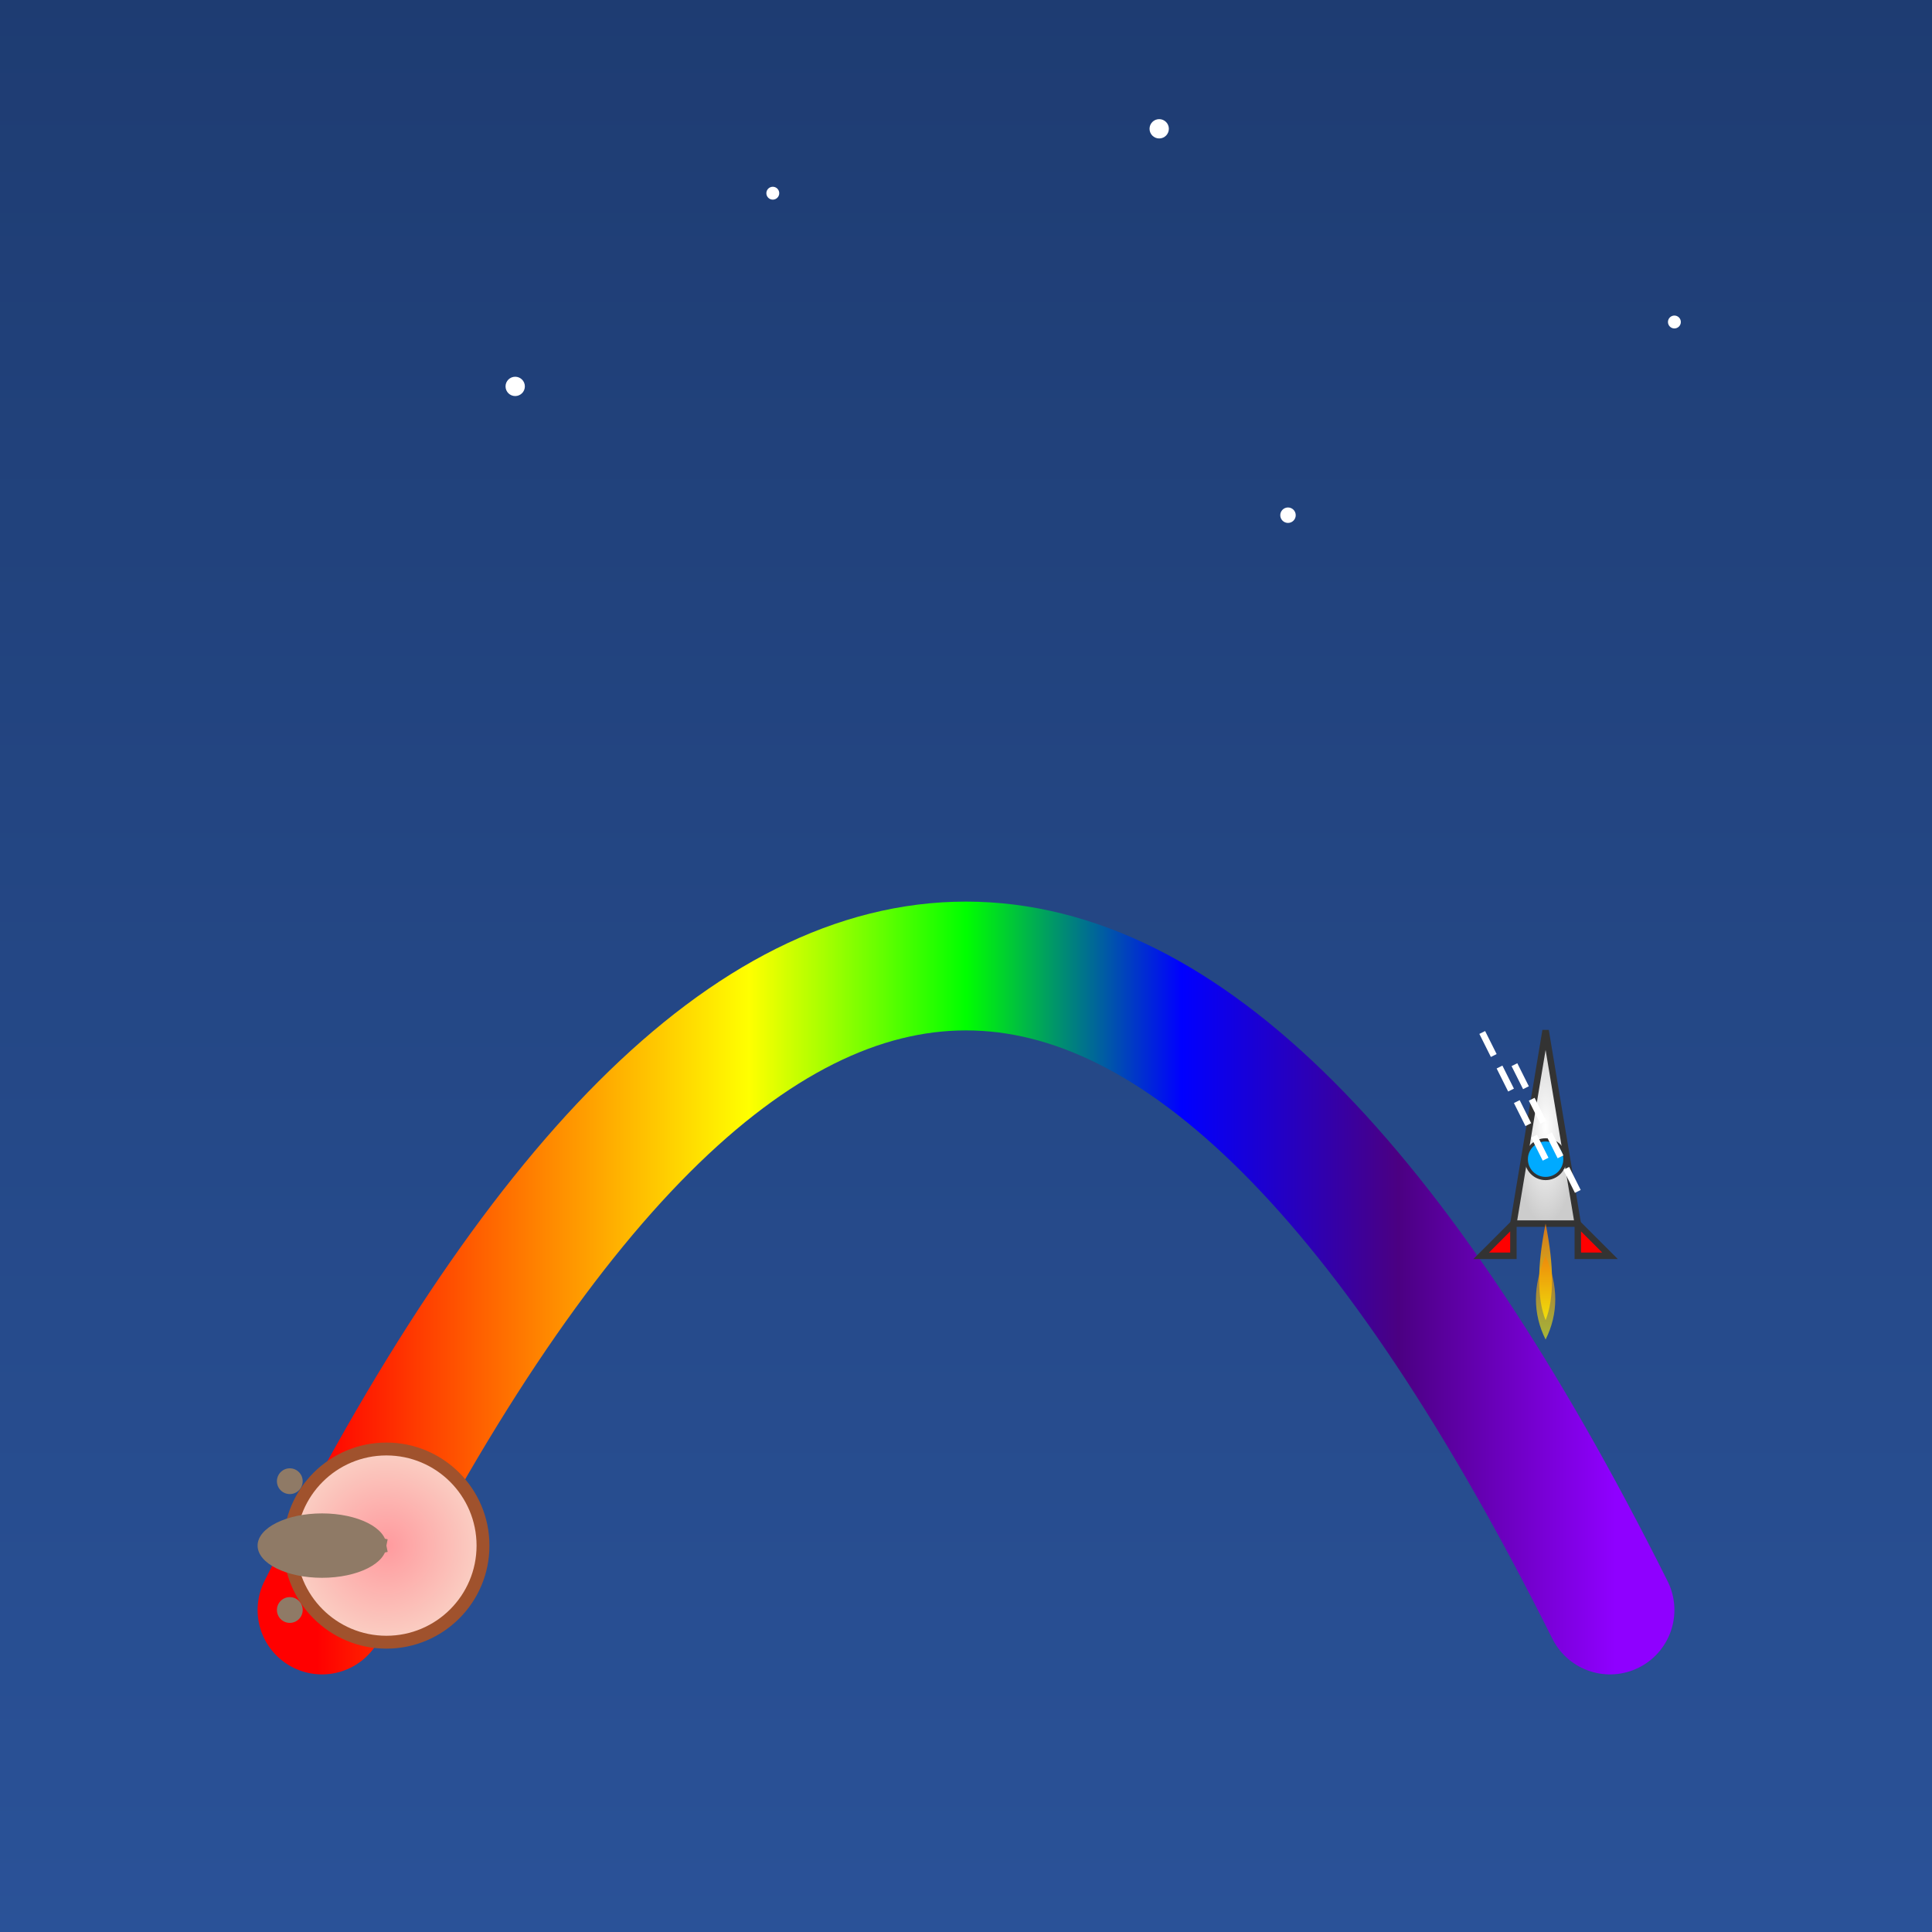 <svg viewBox="0 0 300 300" xmlns="http://www.w3.org/2000/svg">
  <rect x="0" y="0" width="300" height="300" fill="#808080" stroke="none"/>
  <defs>
    <!-- Gradient for the sky background -->
    <linearGradient id="skyGradient" x1="0" y1="0" x2="0" y2="1">
      <stop offset="0%" stop-color="#1e3c72"/>
      <stop offset="100%" stop-color="#2a5298"/>
    </linearGradient>
    <!-- Gradient for the rainbow road -->
    <linearGradient id="rainbowGradient" x1="0" y1="0" x2="1" y2="0">
      <stop offset="0%" stop-color="#ff0000"/>
      <stop offset="16.6%" stop-color="#ff7f00"/>
      <stop offset="33.3%" stop-color="#ffff00"/>
      <stop offset="50%" stop-color="#00ff00"/>
      <stop offset="66.6%" stop-color="#0000ff"/>
      <stop offset="83.3%" stop-color="#4b0082"/>
      <stop offset="100%" stop-color="#8f00ff"/>
    </linearGradient>
    <!-- Gradient for the rocket -->
    <radialGradient id="rocketGradient" cx="50%" cy="50%" r="50%">
      <stop offset="0%" stop-color="#ffffff"/>
      <stop offset="100%" stop-color="#cccccc"/>
    </radialGradient>
    <!-- Gradient for the snail shell -->
    <radialGradient id="shellGradient" cx="50%" cy="50%" r="50%">
      <stop offset="0%" stop-color="#ff9a9e"/>
      <stop offset="100%" stop-color="#fad0c4"/>
    </radialGradient>
    <!-- Gradient for exhaust flames -->
    <linearGradient id="flameGradient" x1="0" y1="0" x2="0" y2="1">
      <stop offset="0%" stop-color="#ff8000"/>
      <stop offset="100%" stop-color="#ffff00"/>
    </linearGradient>
  </defs>
  <!-- Sky Background -->
  <rect width="300" height="300" fill="url(#skyGradient)"/>
  <!-- Winding Rainbow Road -->
  <path d="M50,250 Q150,50 250,250" stroke="url(#rainbowGradient)" stroke-width="20" fill="none" stroke-linecap="round"/>
  <!-- Snail -->
  <g transform="translate(60, 240)">
    <!-- Snail shell -->
    <circle cx="0" cy="0" r="15" fill="url(#shellGradient)" stroke="#a0522d" stroke-width="2"/>
    <!-- Snail body -->
    <ellipse cx="-10" cy="0" rx="10" ry="5" fill="#8f7a66"/>
    <!-- Snail antennae -->
    <line x1="-10" y1="-2" x2="-15, -10" stroke="#8f7a66" stroke-width="2" />
    <circle cx="-15" cy="-10" r="2" fill="#8f7a66"/>
    <line x1="-10" y1="2" x2="-15, 10" stroke="#8f7a66" stroke-width="2" />
    <circle cx="-15" cy="10" r="2" fill="#8f7a66"/>
  </g>
  <!-- Rocket -->
  <g transform="translate(240, 180)">
    <!-- Rocket body -->
    <path d="M0,-20 L5,10 L-5,10 Z" fill="url(#rocketGradient)" stroke="#333" stroke-width="1"/>
    <!-- Rocket window -->
    <circle cx="0" cy="0" r="3" fill="#00aaff" stroke="#333" stroke-width="0.5"/>
    <!-- Rocket fins -->
    <path d="M5,10 L10,15 L5,15 Z" fill="#ff0000" stroke="#333" stroke-width="1"/>
    <path d="M-5,10 L-10,15 L-5,15 Z" fill="#ff0000" stroke="#333" stroke-width="1"/>
    <!-- Exhaust flames -->
    <path d="M0,10 Q2,20 0,25 Q-2,20 0,10" fill="url(#flameGradient)" opacity="0.8"/>
    <path d="M0,15 Q3,22 0,28 Q-3,22 0,15" fill="url(#flameGradient)" opacity="0.6"/>
  </g>
  <!-- Motion Lines for Rocket -->
  <path d="M240,180 L230,160" stroke="#ffffff" stroke-width="1" stroke-dasharray="4,2"/>
  <path d="M245,185 L235,165" stroke="#ffffff" stroke-width="1" stroke-dasharray="4,2"/>
  <!-- Stars in the sky -->
  <circle cx="80" cy="60" r="1.5" fill="#ffffff"/>
  <circle cx="120" cy="30" r="1" fill="#ffffff"/>
  <circle cx="200" cy="80" r="1.2" fill="#ffffff"/>
  <circle cx="260" cy="50" r="1" fill="#ffffff"/>
  <circle cx="180" cy="20" r="1.5" fill="#ffffff"/>
</svg>
